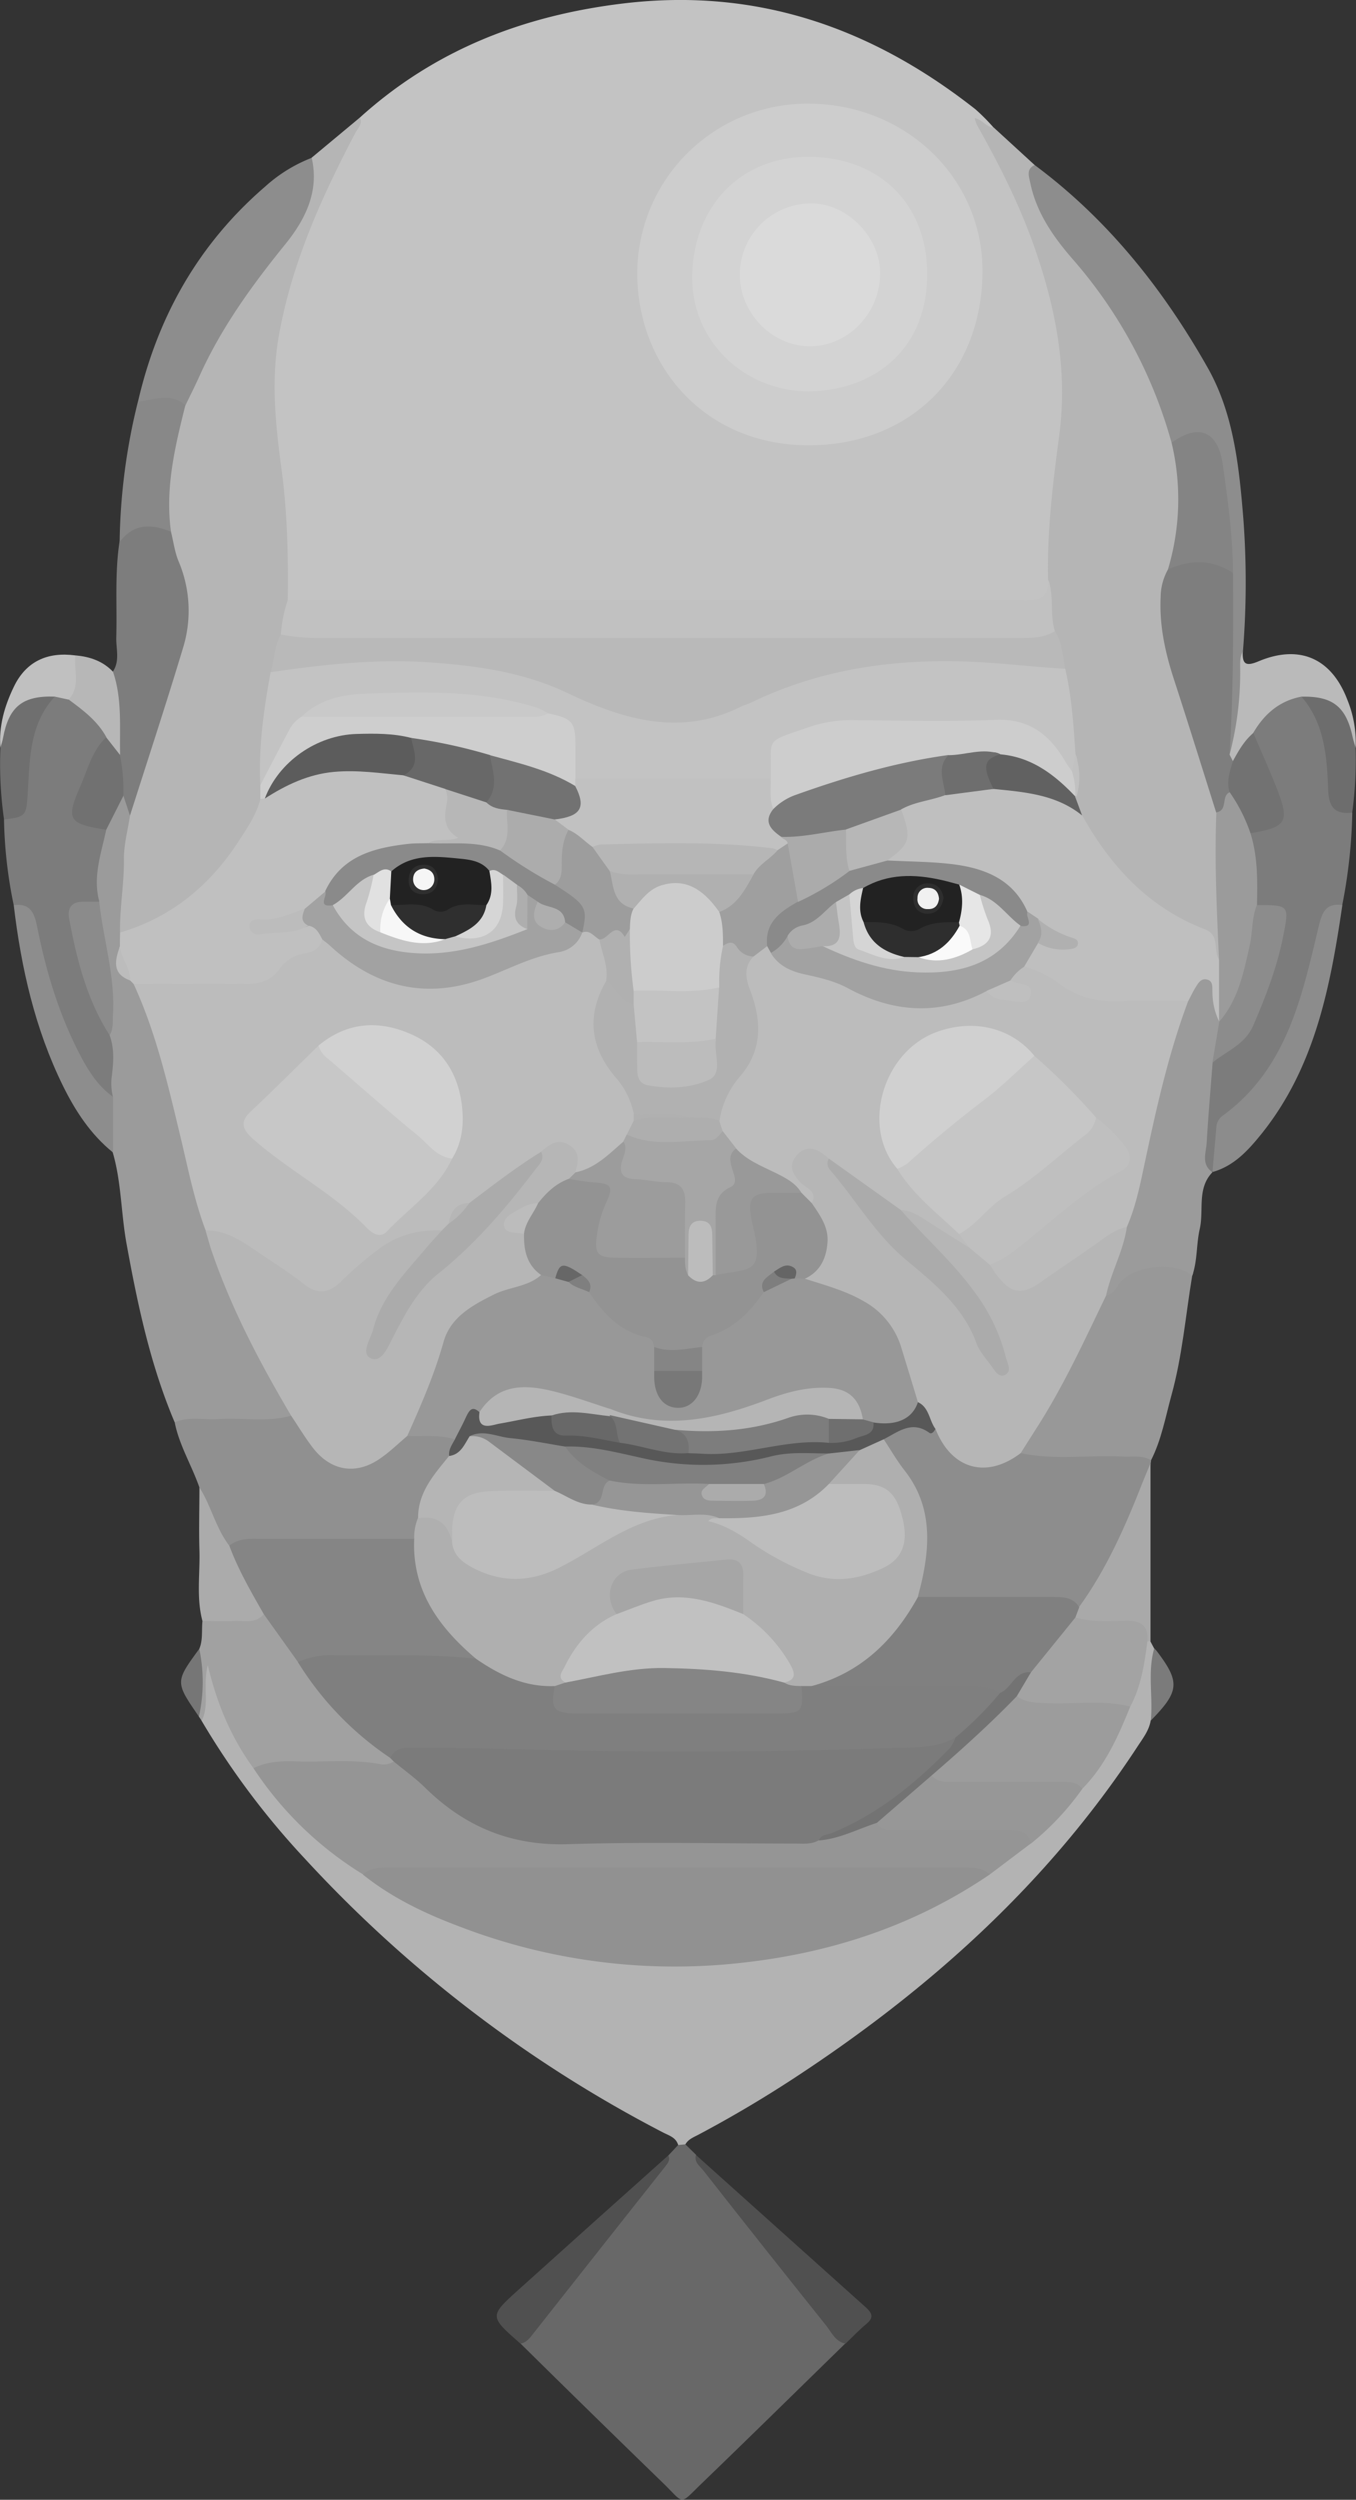 <svg id="Layer_1" data-name="Layer 1" xmlns="http://www.w3.org/2000/svg" viewBox="0 0 395.92 729.85"><rect x="0" y="0" width="395.92" height="729.85" fill="#333333" stroke="none"/><defs><style>.cls-1{fill:#c3c3c3;}.cls-2{fill:#b3b3b3;}.cls-3{fill:#b5b5b5;}.cls-4{fill:#686868;}.cls-5{fill:#9b9b9b;}.cls-6{fill:#8d8d8d;}.cls-7{fill:#909090;}.cls-8{fill:#7c7c7c;}.cls-9{fill:#989898;}.cls-10{fill:#a1a1a1;}.cls-11{fill:#7d7d7d;}.cls-12{fill:#8c8c8c;}.cls-13{fill:#888;}.cls-14{fill:#505050;}.cls-15{fill:#a9a9a9;}.cls-16{fill:#bababa;}.cls-17{fill:#ababab;}.cls-18{fill:#6f6f6f;}.cls-19{fill:#6d6d6d;}.cls-20{fill:#b7b7b7;}.cls-21{fill:silver;}.cls-22{fill:#7b7b7b;}.cls-23{fill:#767676;}.cls-24{fill:#cdcdcd;}.cls-25{fill:#c1c1c1;}.cls-26{fill:#919191;}.cls-27{fill:#959595;}.cls-28{fill:#9c9c9c;}.cls-29{fill:#a3a3a3;}.cls-30{fill:#979797;}.cls-31{fill:#bfbfbf;}.cls-32{fill:#b9b9b9;}.cls-33{fill:#7e7e7e;}.cls-34{fill:#848484;}.cls-35{fill:#616161;}.cls-36{fill:#cecece;}.cls-37{fill:#bcbcbc;}.cls-38{fill:#b6b6b6;}.cls-39{fill:#8b8b8b;}.cls-40{fill:#717171;}.cls-41{fill:#afafaf;}.cls-42{fill:gray;}.cls-43{fill:#585858;}.cls-44{fill:#858585;}.cls-45{fill:#727272;}.cls-46{fill:#7f7f7f;}.cls-47{fill:#d3d3d3;}.cls-48{fill:#737373;}.cls-49{fill:#c9c9c9;}.cls-50{fill:#a2a2a2;}.cls-51{fill:#8a8a8a;}.cls-52{fill:#6e6e6e;}.cls-53{fill:#b0b0b0;}.cls-54{fill:#5c5c5c;}.cls-55{fill:#c7c7c7;}.cls-56{fill:#b1b1b1;}.cls-57{fill:#d1d1d1;}.cls-58{fill:#a6a6a6;}.cls-59{fill:#9d9d9d;}.cls-60{fill:#aeaeae;}.cls-61{fill:#939393;}.cls-62{fill:#bdbdbd;}.cls-63{fill:#969696;}.cls-64{fill:#787878;}.cls-65{fill:#676767;}.cls-66{fill:#656565;}.cls-67{fill:#c6c6c6;}.cls-68{fill:#d0d0d0;}.cls-69{fill:#999;}.cls-70{fill:#9f9f9f;}.cls-71{fill:#dadada;}.cls-72{fill:#acacac;}.cls-73{fill:#c4c4c4;}.cls-74{fill:#222;}.cls-75{fill:#e6e6e6;}.cls-76{fill:#d5d5d5;}.cls-77{fill:#c5c5c5;}.cls-78{fill:#d6d6d6;}.cls-79{fill:#e1e1e1;}.cls-80{fill:#ccc;}.cls-81{fill:#2e2e2e;}.cls-82{fill:#fafafa;}.cls-83{fill:#2f2f2f;}.cls-84{fill:#f7f7f7;}.cls-85{fill:#f1f1f1;}.cls-86{fill:#f6f6f6;}</style></defs><title>08</title><path class="cls-1" d="M284.06,51.06c21.91-19.82,47.86-29.83,77-33.33,39-4.67,72.57,7.16,102.76,30.93A59.43,59.43,0,0,1,469.12,54c-.8,2.58.86,4.5,1.92,6.49,9.61,18,17,36.88,19.76,57.25,1.5,11,.53,21.86-.72,32.8-1.41,12.36-3.48,24.71-2.07,37.25-1,4-3.81,6-7.8,6.53a45.33,45.33,0,0,1-5.49.18q-101.23,0-202.47,0c-3,0-6,.32-8.87-.93a4.22,4.22,0,0,1-2.62-4.41c.61-19.53-3.67-38.74-4.06-58.16a102.63,102.63,0,0,1,10.67-47.19c2.6-5.35,4.45-11,6.74-16.5C276.58,61.31,280.33,56.21,284.06,51.06Z" transform="translate(-178.99 -16.73)"/><path class="cls-2" d="M377,643c-.65-2.24-2.74-2.78-4.46-3.68A378.94,378.94,0,0,1,268,559.4a230,230,0,0,1-30.15-40.27,99.92,99.92,0,0,1-.36-12.47c.05-1.75-.6-4.19,1.67-4.73,2.67-.64,3.25,2,3.71,3.8,2.32,9.16,6.84,17.32,11.29,25.52a123.16,123.16,0,0,0,29.42,29.2c1.08.75,2.35,1.24,3.13,2.39,22.56,14.59,47.39,22.23,74,24.79,28.1,2.7,55.05-1.64,81.11-12.14,8.5-3.43,16.29-8.23,24.16-12.85a117.36,117.36,0,0,1,12.66-9.3c5.55-4.74,9.9-10.65,15.2-15.64,5.35-7.47,9.35-15.7,13.61-23.8,1.1-4.34,2.37-8.63,3.28-13,.4-1.9.76-4,2.68-5.13a1.44,1.44,0,0,1,1.49.23l1.06,2c1.75,7.13,2.31,14.21-1,21.1-.49,2.9-2.27,5.15-3.81,7.51-26.19,40-60.9,71.11-100.61,97.07q-13.39,8.75-27.51,16.25c-1.46.78-3.07,1.35-3.95,2.92A1.4,1.4,0,0,1,377,643Z" transform="translate(-178.99 -16.73)"/><path class="cls-3" d="M485,186c-.32-14.19,1.41-28.24,3.27-42.24,2.47-18.68-.92-36.45-6.94-53.95C476.92,77,470.9,65,464.22,53.21a11.1,11.1,0,0,1-.63-2c2.35.5,3.4,2.71,5.53,2.74l12,11c1.55,11,7.68,19.56,14.53,27.75,12.3,14.7,21.83,30.89,26.51,49.64.37,1.5,1.38,2.64,1.71,4.11a76.81,76.81,0,0,1-1.32,36.83c-3.36,7.92-2.31,15.94-.29,23.9,2.86,11.25,7.18,22.05,10.5,33.17,1.42,4.77,2,9.7,3.5,14.44.56,8.63,0,17.26.31,25.88.19,5.11,1.78,10.2.14,15.32-2.13,2.69-3.79,1.59-4.7-.9a9.52,9.52,0,0,0-5.06-5.81c-14.34-6.69-24.86-17.42-32.77-30.92-.5-.86-1.15-1.63-1.68-2.48-1.09-2-.39-4.22-1.11-6.24.28-4.26,1.2-8.54-.27-12.77-1.63-8-1.82-16.1-3.23-24.08-.87-4-1.58-8-2.79-11.9-1.38-3.08-1.85-6.11-.16-9.29A6.23,6.23,0,0,0,485,186Z" transform="translate(-178.99 -16.73)"/><path class="cls-3" d="M284.06,51.06c.9,1.91-.62,3.13-1.35,4.53-9.84,18.75-18.48,37.87-22.27,59-2.37,13.23-1,26.16.75,39.15,1.71,12.73,2,25.48,1.82,38.28,2.51,3.45.41,6.78-.27,10.15-.11,4.11-2.4,7.77-2.43,11.91-1.26,10.49-3.67,20.83-3.77,31.46,0,1.39.06,2.77.15,4.15,0,7.22-4.72,12.31-8.44,17.65-7.1,10.19-16.74,17.47-28.17,22.4-2.81,1.21-5.37,1.84-7.67-.84-1.4-8.14.46-16.21.54-24.32a57.06,57.06,0,0,1,1.17-9.9c4-4.67,3.6-10.83,5.45-16.23,3.62-10.55,7-21.19,10.15-31.91a37.55,37.55,0,0,0-.94-25,26.46,26.46,0,0,1-2.14-9.71c-1.93-12.55.45-24.6,4.21-36.49,2.37-4.73,4-9.77,6.4-14.52a140.69,140.69,0,0,1,20.05-30.24A44.49,44.49,0,0,0,268,69.48c.45-2.26.72-4.62,1.94-6.67Z" transform="translate(-178.99 -16.73)"/><path class="cls-4" d="M377,643l2.1-.19,3.07,3c3.42,5.57,8.66,9.54,12.81,14.47,10,11.93,19.56,24.26,29.15,36.55a7.22,7.22,0,0,1,1.72,4.07c-13.94,13.6-27.82,27.26-41.83,40.77-6.86,6.61-5,6.28-11.32.14Q351.78,721.51,331,701c1.45-5.93,6.12-9.76,9.58-14.3,10.27-13.48,20.63-26.9,32.63-38.94a3.5,3.5,0,0,0,.93-1.72Z" transform="translate(-178.99 -16.73)"/><path class="cls-5" d="M216.94,254.87c-.63,4.26-1.82,8.52-1.77,12.77.08,7.17-1.26,14.23-1.13,21.37.89.95,2,1.77,2,3.23a4.63,4.63,0,0,1-.21,2.9c-2.32,3.55-.8,5.39,2.66,6.5a3.57,3.57,0,0,1,1.22,2c8.69,15.16,11.21,32.27,15.37,48.84q2.86,11.38,6,22.67c4.9,15.8,12.08,30.58,20,45,1,1.89,2.15,3.75,3.24,5.62s1.62,4-.33,5.91c-.35.36-.67.87-1.15.92-11,1.09-22,2.08-32.87-.65-7.1-16.77-10.83-34.44-14.06-52.26-1.59-8.8-1.48-17.85-4-26.49-3.08-4.67-2-10.16-3-15.24.14-6.38,1-12.75.17-19.15,2.1-5.73.58-11.55-.24-17.13-1-7-2.21-14.08-3.06-21.16-2.22-7.5-.4-14.64,2-21.71,1.4-4.19,2-8.95,7.22-10.47C218.59,249.68,216.36,252.68,216.94,254.87Z" transform="translate(-178.99 -16.73)"/><path class="cls-6" d="M515.07,443.07a3.74,3.74,0,0,1-.12.94c-1.37,14.46-8.62,26.58-15.59,38.78-1.31,2.3-2.73,5.28-6.49,3.9-3.19-1.16-6.53-1.18-9.85-1.2-10,0-20,.06-29.94-.07-2,0-4,.08-5.83-1-2.71-1.64-2.3-4-1.7-6.59a48.14,48.14,0,0,0,1.29-14.82,30.33,30.33,0,0,0-5.58-15.23c-2.24-3.25-5-6.28-5.57-10.47,1.7-3.36,9.19-6.64,13.32-5.69a29.86,29.86,0,0,0,3.37.79c3.46,1.34,4.09,5.32,7.06,7.37,4.61,3.18,8.95,4.16,13.73.95,1.77-1.19,3.46-1.92,5.53-.9,10.11-.57,20.23-.41,30.33-.2C511.46,439.71,514.67,439.1,515.07,443.07Z" transform="translate(-178.99 -16.73)"/><path class="cls-7" d="M230,432c4.14-1.8,8.5-.65,12.75-.94,7.06-.49,14.22,1,21.21-1a3.54,3.54,0,0,1,4.13,2,43.25,43.25,0,0,0,3.11,4.47c6.09,7.77,12.18,8.46,19.95,2.28,2.38-1.89,4.16-4.92,7.91-4.38,4.44-.49,9-2.21,13,1.47,2,2.21-.78,4.13-.39,6.24,0,2.37-1.82,3.81-3,5.55-2.84,4.12-5.3,8.38-5.85,13.5-.57,2.18-.15,4.79-2.68,6.11-3,1.3-6.13,1.24-9.27,1.26-12.57.07-25.15-.1-37.72.1a39.76,39.76,0,0,0-5.91.66c-2.8.61-4.1-1.11-5.43-3.19-2.93-4.6-3.18-10-4.56-15C235,444.61,231.32,438.73,230,432Z" transform="translate(-178.99 -16.73)"/><path class="cls-8" d="M573.83,254a154.12,154.12,0,0,1-2.94,27A16.74,16.74,0,0,0,566,290a182.15,182.15,0,0,1-8.36,27.61,59.19,59.19,0,0,1-17.34,24.49,10.17,10.17,0,0,0-3.91,7.71c-.17,3.38-1,6.56-3.47,9.08l0,0c-3.87,1.07-4.09-1.79-4.19-4.21-.25-6.13.83-12.2,1.13-18.32.14-2.79.57-5.6.85-8.38.06-2.31,1.66-3.34,3.41-4.47a23.91,23.91,0,0,0,9.55-11.06,122.11,122.11,0,0,0,6.93-20.74c1.34-6,1.25-6.23-4.28-9.22a4.59,4.59,0,0,1-1.85-1.62c-1.57-6.71-1.07-13.63-2.24-20.36.8-2.1,2.85-2.76,4.59-3.49,3.78-1.58,4.31-4.16,3.08-7.63-2.25-6.38-5.72-12.3-7.07-19,2.5-7.12,10.47-12.71,16.52-11.6,8.71,6.39,8.92,16.14,9.83,25.51A14.23,14.23,0,0,0,573.83,254Z" transform="translate(-178.99 -16.73)"/><path class="cls-8" d="M211,319c1.47,4,1.12,8.08.61,12.13a16.22,16.22,0,0,0,.35,5.82c-3.38,1.76-4.9-1-6.5-2.92-4.53-5.4-7.38-11.78-10-18.25a158.69,158.69,0,0,1-7.83-26.19A15.25,15.25,0,0,0,183,281a133.13,133.13,0,0,1-2.84-25c5.83-4.77,4.53-11.78,5.17-17.94.81-7.73,2.88-14.47,9.13-19.47,1.74-.91,3.29-.27,4.81.59,5.33,3,11,5.66,12.18,12.6-2.34,5.13-4.49,10.36-6.73,15.54s-1.94,5.77,3.05,9A7.57,7.57,0,0,1,210,259c-1.45,6.92-4,13.75-2,21-.84.79-1.49,1.8-2.61,2.23-3.18,1.21-3.39,3.7-2.87,6.52A104,104,0,0,0,206.74,304C208.45,308.9,210.66,313.69,211,319Z" transform="translate(-178.99 -16.73)"/><path class="cls-9" d="M515.07,443.07c-2.61-1.57-5.5-.92-8.29-1.07-9.93-.52-19.92,1.12-29.8-1-1.57-2.29-.08-4.11,1-5.9,7.52-12.45,14.59-25.14,20.18-38.61.69-1.67,1.57-3.32,3.5-4,.71-.43,1.65-.79,1.92-1.51,1.19-3.13,3-5.5,6.54-6,5.08-.68,10.21-1,15.22.25,1.72.43,2.6,2,1.75,3.92-1.94,11.69-2.9,23.56-6.08,35C519.26,430.56,518.1,437.12,515.07,443.07Z" transform="translate(-178.99 -16.73)"/><path class="cls-6" d="M521.06,146A136.74,136.74,0,0,0,492.28,92.5C486.61,86,481.6,78.88,479.8,70.1c-.4-1.94-1.23-4,1.29-5.18,21.39,15.87,37.61,36.34,50.55,59.23,7.53,13.33,9.14,28.74,10.37,43.93a249.43,249.43,0,0,1-.12,38.9c-.5,2.11-.89,4.11.9,6,1.24,1.3.65,3.19.63,4.82a52.75,52.75,0,0,1-3.08,17.15c-.56,1.57-1,2.89-3.07,1.94-2.64-3.36-1.88-7.33-1.51-11,1.37-13.57.64-27.14.56-40.7,1.69-6.15-.88-12.08-1.09-18.16a76.61,76.61,0,0,0-1.74-14.29c-1.28-5.64-3.25-7.08-9.11-6.29A4.38,4.38,0,0,1,521.06,146Z" transform="translate(-178.99 -16.73)"/><path class="cls-5" d="M527.1,389.19c-5.44-4.6-18.51-2.78-21.83,3.07A5.13,5.13,0,0,1,502,395c-2.43-1.54-1.51-3.56-.95-5.67,1.35-5,4-9.59,4.89-14.74,5.36-16.61,7.45-34,12.45-50.74,1.62-5.43,3.72-10.68,5.41-16.08a26.77,26.77,0,0,1,3.42-5.45c1.32-1.42,2.85-2.28,4.86-1.61s2.35,2.15,2.44,3.91a30.11,30.11,0,0,0,2,9.18,10.51,10.51,0,0,1,.63,1.61c.41,4.5-1.85,8.05-4.11,11.61-.59,7.76-1.27,15.52-1.72,23.29-.17,3-1.7,6.34,1.67,8.68-4.58,4.75-2.44,11-3.7,16.55C528.26,380,528.65,384.76,527.1,389.19Z" transform="translate(-178.99 -16.73)"/><path class="cls-10" d="M253,533c-6.37-8.74-10.59-18.49-13.34-30.11-1.56,6.17.61,11.45-1.78,16.25l-.81-1.2a35.27,35.27,0,0,1,.1-19.78c1.12-2.62.64-5.42.94-8.13,1.5-2.2,3.82-2.29,6.15-2.45,3.6-.24,7.24.41,10.81-.44,2.6-1,4,.73,5.23,2.49,2.51,3.61,5.2,7.12,7.13,11.11,6.41,8,12.29,16.43,20.73,22.52a25.9,25.9,0,0,1,6.51,6.72,3,3,0,0,1-.27,2.47c-1.55,2.05-3.78,1.83-5.9,1.62a201.73,201.73,0,0,0-30.19-.21A15.05,15.05,0,0,1,253,533Z" transform="translate(-178.99 -16.73)"/><path class="cls-6" d="M270,62.81c2.27,9.86-1.93,18.08-7.68,25.19-9.73,12-18.75,24.43-25.12,38.61-1.29,2.86-2.71,5.66-4.07,8.49-3.35.68-6.77.13-10.13.63a3.66,3.66,0,0,1-3.72-1.71C225,109.13,237,87.92,256.45,71.17A43.78,43.78,0,0,1,270,62.81Z" transform="translate(-178.99 -16.73)"/><path class="cls-11" d="M216.94,254.87,215,249c-2.83-1.28-2.18-4.06-2.66-6.32-.4-1.9-.86-3.78-1.21-5.69,1.91-5.59.06-11.13-.19-16.7-.11-2.54-1.15-5.21,1-7.46,2.13-3.18.89-6.72,1-10.09.26-9.27-.47-18.57.94-27.79,3.24-7,5.46-8.24,11.18-6.45a5.9,5.9,0,0,1,3.85,3.45c.72,2.9,1.09,5.93,2.22,8.66A36.87,36.87,0,0,1,232.4,206C227.47,222.37,222.12,238.59,216.94,254.87Z" transform="translate(-178.99 -16.73)"/><path class="cls-12" d="M533,358.93q.56-6.43,1.12-12.86a4.52,4.52,0,0,1,1.7-3.47C554.62,329,559.07,308,564,287.3c.95-4,2-7,6.93-6.32-3.48,23.65-7.91,47-23.31,66.42C543.64,352.36,539.45,357.13,533,358.93Z" transform="translate(-178.99 -16.73)"/><path class="cls-6" d="M183,281c5-.67,6.09,2.54,6.87,6.47,2.63,13.21,6.5,26,12.88,38,2.35,4.4,5.08,8.54,9.24,11.5q0,8.12,0,16.25c-6.51-5.24-11-12.13-14.6-19.43C189.2,317.15,185.17,299.3,183,281Z" transform="translate(-178.99 -16.73)"/><path class="cls-13" d="M228.92,172c-5.68-2.37-10.92-2.5-15,3a179,179,0,0,1,5.34-41c4.68-.47,9.51-2.83,13.85,1.08C230.06,147.21,227.16,159.34,228.92,172Z" transform="translate(-178.99 -16.73)"/><path class="cls-14" d="M374.1,646.05c.64,1.28-.05,2.18-.8,3.13Q354,673.57,334.74,698c-1,1.32-2,2.66-3.79,3-9.11-8-9.15-8-.51-15.79Q352.23,665.59,374.1,646.05Z" transform="translate(-178.99 -16.73)"/><path class="cls-14" d="M425.88,701c-3-.57-4.06-3.27-5.67-5.28q-18-22.49-35.75-45.13c-1-1.32-2.88-2.47-2.27-4.68q24.82,22.29,49.66,44.55c1.9,1.7,2.23,3,.16,4.73S427.91,699,425.88,701Z" transform="translate(-178.99 -16.73)"/><path class="cls-15" d="M494,486c8.13-11.2,13.62-23.76,18.64-36.55.72-1.84,1.51-3.65,2.27-5.48q0,26,0,52l-.94,0c-4.3-3.22-9.2-3.85-14.41-3.63-2.75.11-5.73.17-7.34-2.9C491.87,487.82,492.35,486.61,494,486Z" transform="translate(-178.99 -16.73)"/><path class="cls-16" d="M538,237.06a94.31,94.31,0,0,0,3.1-24.8c0-1.82-.16-3.61.75-5.28-.18,3.77,1,4.35,4.61,2.83,11.93-5,21.28-.92,25.9,11.17a33.23,33.23,0,0,1,2.45,14.09,2,2,0,0,1-2.69-1.47c-1.31-7.53-7.1-10.59-13.12-13.48-6.46,1.22-10.91,5.11-14.12,10.64-1.59,3.23-.68,8.22-6.12,8.76C537.64,239,537.23,238.22,538,237.06Z" transform="translate(-178.99 -16.73)"/><path class="cls-17" d="M256,488c-2.37,2.87-5.66,1.85-8.65,2s-6.17,0-9.25,0c-1.83-6.83-.67-13.79-.88-20.68-.18-6.1,0-12.2,0-18.31,3.43,5.4,4.77,11.87,8.71,17a7.66,7.66,0,0,1,4.28,3.9c2,3.84,3.74,7.78,6,11.48A3.6,3.6,0,0,1,256,488Z" transform="translate(-178.99 -16.73)"/><path class="cls-18" d="M195,220.13c-7.44,8-7.29,18.22-7.91,28.11-.42,6.63-.46,7-6.92,7.75a114.63,114.63,0,0,1-1.06-20.93c.49-4.27.92-8.55,3.22-12.34C185.46,217.47,190.94,216.35,195,220.13Z" transform="translate(-178.99 -16.73)"/><path class="cls-19" d="M559,220.14c9-.23,13,2.87,14.89,11.63.24,1.12.6,2.2.91,3.31a115.05,115.05,0,0,1-1,18.9c-4.74.54-6.74-1.21-7-6.33C566.43,238,565.86,228.1,559,220.14Z" transform="translate(-178.99 -16.73)"/><path class="cls-20" d="M212,212.88c2.68,7.9,1.9,16.09,2.05,24.21-4.13.48-4.41-2-4-5.11-2.58-4.76-6.79-7.89-11-11-.12-4.43-1.87-9.11,2-12.9C205.22,208.47,209,209.71,212,212.88Z" transform="translate(-178.99 -16.73)"/><path class="cls-21" d="M201,208.09c-.52,4.33,1.62,9.07-2,12.9l-4-.87c-9.38-.34-13.43,2.9-15.12,12.06-.18,1-.51,1.91-.77,2.87-.52-6.32,1.23-12.21,3.9-17.76C186.59,209.79,192.88,207,201,208.09Z" transform="translate(-178.99 -16.73)"/><path class="cls-22" d="M515,519.08c.68-7-1-14.15,1-21.1a9.27,9.27,0,0,1,.67.72C523.62,507.84,523.4,510.51,515,519.08Z" transform="translate(-178.99 -16.73)"/><path class="cls-23" d="M237.17,498.14a46.66,46.66,0,0,1-.1,19.78C230.11,507.81,230.11,507.81,237.17,498.14Z" transform="translate(-178.99 -16.73)"/><path class="cls-24" d="M414.94,47c28.55,0,51.48,21.93,50.91,49.92-.6,29.45-21.35,49.67-50.42,49.82-30.49.16-50.17-22.93-50.37-49.83A49.63,49.63,0,0,1,414.94,47Z" transform="translate(-178.99 -16.73)"/><path class="cls-25" d="M261,202a38.56,38.56,0,0,1,2-10H476.55c4.21,0,8.85.53,8.45-6,1.89,4.84.41,10.13,2,15-.39,2.79-2.23,3.89-4.8,4.2a55.07,55.07,0,0,1-6.48.27q-101.79,0-203.58,0a47.15,47.15,0,0,1-6.48-.28C263.58,204.89,261.79,204.18,261,202Z" transform="translate(-178.99 -16.73)"/><path class="cls-26" d="M468,564c-23.14,15.74-48.83,23.74-76.61,26.22a174.88,174.88,0,0,1-77.93-10.89c-10.15-3.8-19.92-8.41-28.47-15.25-.36-2.89,1.46-3.79,3.82-4.17a40.62,40.62,0,0,1,6.48-.33q81.17,0,162.33,0a44.3,44.3,0,0,1,6.48.31C466.44,560.2,468.25,561.09,468,564Z" transform="translate(-178.99 -16.73)"/><path class="cls-27" d="M468,564c-2-1.88-4.5-2-7-2H292c-2.54,0-5,.15-7,2A102.22,102.22,0,0,1,253,533c4-2,8.24-2.15,12.54-2,8.21.29,16.47-.74,24.64.84A5.37,5.37,0,0,0,294,531c2-1.37,3.44-.06,4.94,1a117.56,117.56,0,0,1,11.14,9.21,44.47,44.47,0,0,0,30.12,11.32c22.62,0,45.25,0,67.87,0a25.43,25.43,0,0,0,9.28-1.52c5.5-.08,10.9-.65,15.91-3.22a3,3,0,0,1,2.85.36c4.89,1,9.83.17,14.74.31,7.92.23,15.86-.27,23.78.26,5.14.35,6.34,2,5.38,6.21Z" transform="translate(-178.99 -16.73)"/><path class="cls-28" d="M509,515c-3.51,8.68-7.28,17.2-14,24-12.53.86-25.08.38-37.62.35-2.56,0-5.43.31-7-2.59-.91-2.18.61-3.43,1.92-4.64q10.38-9.61,20.33-19.66c1.39-1.4,2.68-2.08,4.55-1.72,8.44,1.43,17,.4,25.44.87C505.2,511.77,508.22,511.35,509,515Z" transform="translate(-178.99 -16.73)"/><path class="cls-29" d="M509,515c-8.15-2.1-16.44-.58-24.66-1-3-.14-6-.17-8.49-2.07-2-3.57,2.57-5,2.62-7.84,2.67-5.36,6.88-9.59,10.54-14.22,1-1.31,2.31-1.82,3.89-.93,4.87,1.5,9.9,1.07,14.86,1,4.39-.1,6.67,1.45,6.24,6.06C513.14,502.55,512.18,509.07,509,515Z" transform="translate(-178.99 -16.73)"/><path class="cls-30" d="M451,535.08c1.69,2.11,4.08,1.91,6.39,1.92h31.28c2.32,0,4.7-.15,6.34,2A79.5,79.5,0,0,1,480,555c-1-4.29-4.52-3.86-7.55-3.9-10.59-.13-21.19,0-31.78-.08-2.12,0-4.41.34-5.69-2.06a1.9,1.9,0,0,1,.54-2.66,78.14,78.14,0,0,0,12.4-10.74C448.75,534.65,449.83,534.13,451,535.08Z" transform="translate(-178.99 -16.73)"/><path class="cls-1" d="M255,246c-.56-11.14,1-22.09,3-33,3.19-4.12,8-3.6,12.34-4.09,19.77-2.22,39.49-2.24,59.06,2a57,57,0,0,1,12.26,4.13,160.19,160.19,0,0,0,26.3,9.38,25.46,25.46,0,0,0,12.34.29,131.11,131.11,0,0,0,26.43-9c12.53-5.69,25.76-7.8,39.29-8.15,11.46-.3,23-.58,34.39.93,3.47.46,7,.62,9.59,3.46,1.91,8.22,2.46,16.61,3,25,1,2.06.36,3.79-1.09,5.36-2.57.53-3.49-1.44-4.56-3.09-4.42-6.84-10.39-10.16-18.82-9.9-13.31.41-26.64.19-40,.07a46.19,46.19,0,0,0-15.13,2.81c-4.17,1.39-6.87,3.9-7.12,8.57-.1,1.83-.41,3.7-2.5,4.52a18,18,0,0,1-6.85,1.11q-21.44.1-42.88,0a17.73,17.73,0,0,1-6.36-1c-3.92-1.8-3.15-5.47-3.14-8.6,0-4.88-1.55-8.37-6.62-9.6-4.17-4.5-10-3.64-15.17-4.29-14.15-1.79-28.4-2.51-42.61-.34-4,.61-8.41.56-10.62,5-5.46,3.54-7.14,9.89-10.9,14.7C257.63,243.67,257.86,246.41,255,246Z" transform="translate(-178.99 -16.73)"/><path class="cls-31" d="M534.93,314.94a19.88,19.88,0,0,1-1.94-8.55c-.07-1.41.27-3.25-1.62-3.68-1.74-.4-2.58,1.13-3.35,2.38s-1.39,2.6-2.08,3.9a11.66,11.66,0,0,1-7.88,2.46,49.09,49.09,0,0,0-8,.07c-13,1.89-23-4.53-32.78-11.54-2.33-4.26,1.29-6.29,3.32-8.92,2.11-1,4.14.49,6.09.14-1.71-1.74-4.33-2.58-6-4.61-1-1.14-2.68-1.36-3.65-2.56-5.57-10.21-15.27-12.14-25.63-13.13-4.52-.43-9.23.07-13.54-2-.67-.85-1-2.13-.33-2.73,4.56-4,3.24-9.27,3.45-14.24,3.76-4.07,9-3.95,13.85-4.86,4.47-2.07,9.33-1.25,14-1.91a44.72,44.72,0,0,1,16.55,1.93,16.77,16.77,0,0,1,9.57,7.71c8.37,15,19.53,27,35.86,33.27,4.53,1.75,2.25,6.21,4.17,8.93,2.47,1.36,2.42,3.83,2.32,6.05C537.1,307.12,537.61,311.36,534.93,314.94Z" transform="translate(-178.99 -16.73)"/><path class="cls-32" d="M490,212c-10-.58-19.84-1.86-29.85-2.15-21.51-.62-42.13,2.51-61.63,11.91-1,.51-2.2.79-3.24,1.31-17.75,8.89-34.61,3.61-50.81-4.09-12.71-6-26.13-7.87-39.7-8.83-15.64-1.12-31.25.56-46.76,2.85,1.11-3.64,1.05-7.59,3-11a61.61,61.61,0,0,0,12.92,1q101.23,0,202.45,0c3.69,0,7.35.05,10.63-2C489.19,204.35,489.23,208.27,490,212Z" transform="translate(-178.99 -16.73)"/><path class="cls-33" d="M538,237.06l.95,1.87c2.81,3,.78,6.43.72,9.68-1.23,1.33-1.36,3.1-2,4.68-.7,1.82-1.94,3.14-3.6.61-4.1-13-8.14-26-12.34-38.89-2.53-7.79-4.26-15.66-3.86-23.93A16.91,16.91,0,0,1,520,183c6.16-6.71,14.12-6.29,19,1C539.11,201.7,539.08,219.39,538,237.06Z" transform="translate(-178.99 -16.73)"/><path class="cls-34" d="M539,184c-6.14-4-12.49-3.92-19-1a71.26,71.26,0,0,0,1.07-37c7.91-5.73,13.53-3.45,14.93,6.3C537.51,162.8,538.93,173.34,539,184Z" transform="translate(-178.99 -16.73)"/><path class="cls-5" d="M534.14,253.91c3.43-.54,1.34-4.71,3.85-5.86A8.93,8.93,0,0,1,544.09,260c2.17,6.87,2.06,14,1.91,21a10.22,10.22,0,0,1,1.28,5.72c-1,8.93-2.9,17.61-7.26,25.58-1.05,1.93-2.21,3.85-5,2.73l-.1-.08q0-9,0-17.93C534.26,282.65,533.57,268.29,534.14,253.91Z" transform="translate(-178.99 -16.73)"/><path class="cls-35" d="M494.94,254.82c-7.56-6.14-16.76-6.83-25.89-7.75-3-.08-3.84-2.21-4.15-4.64-.47-3.66.73-6.52,4.28-8.09,10.26.7,18.76,4.44,23.86,14a1.82,1.82,0,0,1,.08,1.58Z" transform="translate(-178.99 -16.73)"/><path class="cls-25" d="M493.13,249.9a1.73,1.73,0,0,1-.2-.66c-.51-2.39-3.4-4.47-.93-7.25l1-5A20,20,0,0,1,493.13,249.9Z" transform="translate(-178.99 -16.73)"/><path class="cls-21" d="M218,304l-1-1c-2.15-3-4.15-6.06-3-10q0-2,.05-4c15-4.42,26.25-13.75,34.64-26.69,2.51-3.87,5.18-7.74,6.34-12.35q.61-.6,1.25-1.18c9.63-10.08,21.93-9.87,34.4-8.89,2.13.17,4.26.59,6.39.88,4.32,2,9.56,1.46,13.36,4.86,2.54,4.66.75,10.36,3.87,15.08,1.19,1.81-1.68,3.19-3.49,3.92s-4,.13-6,.35a50.1,50.1,0,0,0-17.63,3.22,21.61,21.61,0,0,0-11.35,9.87c-2.64,1.48-4.63,3.7-6.68,5.85-3.43.14-5.74,3.75-8.59,3.11,2.85,0,6.22-1.9,9.93-1.93a5.76,5.76,0,0,1,4.22,6.21,6.68,6.68,0,0,1-5.54,6.22c-3.17.79-5.65,2.79-7.87,5.08a12.54,12.54,0,0,1-9.43,3.81q-13.23.06-26.46,0C222.62,306.41,220,306,218,304Z" transform="translate(-178.99 -16.73)"/><path class="cls-36" d="M256.31,249.88,255,250q0-2,0-4c2.79-5.36,5.56-10.73,8.39-16.06A9.83,9.83,0,0,1,267,226a24.6,24.6,0,0,1,9.36-2.25c18.44-.11,36.88-.93,55.31.46,2.46.19,4.85,1,7.34.79,7.14,1.52,8,2.49,8,9.54,0,3.16,0,6.31,0,9.47a1.9,1.9,0,0,1,.24,2.22c-2.07,1.87-4,.47-5.92-.31a158.47,158.47,0,0,0-20.09-6.37,194.2,194.2,0,0,0-22.25-5,77.77,77.77,0,0,0-13.29-1.17,29,29,0,0,0-20.36,7.64C262.22,243.87,258.94,246.54,256.31,249.88Z" transform="translate(-178.99 -16.73)"/><path class="cls-37" d="M218,304c11.08,0,22.15-.07,33.23,0,3.93,0,7.14-1.16,9.41-4.44a10.92,10.92,0,0,1,7.45-4.47c2.5-.45,4.35-1.5,5-4.13,2.29-1.55,3.69.19,5.21,1.41C291.53,303.13,306.1,305.92,322,299c5.8-2.52,11.44-5.24,17.78-6.29a14.77,14.77,0,0,0,7.84-4.16,6.24,6.24,0,0,1,1.26-1c3.59-1.72,5.2.65,6.7,3.23,2.16,3.7,3.5,7.58,2.44,11.94-4.39,9.48-4.41,18.49,2.5,27,2.81,3.46,5.56,7.13,5.34,12,0,.77,0,1.53.11,2.3.19,2.06-1.56,3.15-2.36,4.72a7.23,7.23,0,0,1-1.85,2.43c-2.14,1.28-2.82,3.84-4.65,5.36-3,2.46-6.2,4.26-10.28,3.55a3.37,3.37,0,0,1-1.54-1.78c-2-5.42-2-5.42-7.26-3.41-5.46,2.29-9.26,6.9-14,10.18-2.3,1.59-4.42,3.5-6.79,5-3.49,0-5,2.24-5.7,5.3-.93.88-1.76,1.9-3.1,2.19-9.55.09-17.13,4.76-23.86,10.86-10.93,9.91-10.82,10-22.93,1.67-7.33-5.07-15.09-9.43-22.63-14.15-3.17-8.41-4.95-17.19-7-25.9C228.26,334.45,224.78,318.72,218,304Z" transform="translate(-178.99 -16.73)"/><path class="cls-38" d="M239,376c6.06-.17,10.69,3.18,15.37,6.34s9.2,6,13.49,9.39c4,3.13,7.29,2.44,10.6-.74a104.61,104.61,0,0,1,11.7-10c5.52-3.93,11.33-5.23,17.8-5,2,2.83-.57,4.22-2,5.84-4.81,5.51-9.6,11-13.22,17.42a23.19,23.19,0,0,0-2.81,8.53,13.57,13.57,0,0,0,3.45-5.22c3-7.27,8.26-12.85,14.17-17.74a119.91,119.91,0,0,0,20.2-21.24c2.81-3.82,7.42-6,9.22-10.58,2.43-2.11,4.93-4.07,8.29-1.91,3.15,2,2.61,4.93,1.72,7.88a5.34,5.34,0,0,1-1,3.43c-3.29,2.2-5.57,5.73-9.42,7.21a6.81,6.81,0,0,0-3.67.79c-2.82,1.78-2.71,3.42.46,6A67.31,67.31,0,0,0,338.34,389c-.28,2.72-2,3.86-4.49,4.6a75.63,75.63,0,0,0-12.46,4.93c-6.32,3.2-10.37,8.1-11.89,15a70.54,70.54,0,0,1-5.85,15.81,14.23,14.23,0,0,1-5.72,6.62c-2.65,2.23-5.13,4.69-8,6.64-7,4.85-14.33,3.65-19.59-3.16-2.31-3-4.26-6.28-6.38-9.43-9.21-15.58-17.62-31.55-23.42-48.77C240,379.51,239.53,377.74,239,376Z" transform="translate(-178.99 -16.73)"/><path class="cls-39" d="M211,319c-6.65-10.39-9.58-22.08-11.82-34-.61-3.27.8-5.09,4.31-5,1.49,0,3,0,4.47,0,1.2,11.1,4.75,21.91,4,33.25C211.88,315.2,212.1,317.21,211,319Z" transform="translate(-178.99 -16.73)"/><path class="cls-40" d="M210,232l4,5.11a51.2,51.2,0,0,1,1,12L210,259c-11.15-1.79-11.89-2.89-7.36-13.16C204.7,241,206,235.74,210,232Z" transform="translate(-178.99 -16.73)"/><path class="cls-37" d="M214,293c.35,3.54,3.08,6.38,3,10C211.52,301,212.61,297,214,293Z" transform="translate(-178.99 -16.73)"/><path class="cls-41" d="M299.93,466a14.76,14.76,0,0,1,1.07-6c4.34-4.38,8.75-2,12.25,5.22,2.59,7.5,12.12,11.91,20.93,9.43,7.74-2.18,14.64-6.17,21.29-10.62s14.6-6,22.4-7.45c3.82.21,7.74-.32,11.33,1.56,1.66,3.87,6,3.65,8.88,5.74a74.73,74.73,0,0,0,18.31,10c6.56,2.42,12.78,1.37,18.81-1.43,4.57-2.13,6-5.95,4.84-11.27-1.35-6-3.85-8.25-9.2-8.7-3.51-.3-7.37,1.15-10.44-1.83-1.12-2.24,0-3.95,1.57-5.25,2.54-2.09,4.62-4.63,7.07-6.8,2.68-.42,4.71-4.07,8-1.6,2,3,3.84,6.23,6.08,9.08,7.56,9.63,7.58,20.41,5.16,31.62-.38,1.78-.87,3.53-1.31,5.3,1.44,2.88-.08,5.25-1.6,7.38-5.22,7.34-11.39,13.68-19.9,17.25-3.13,1.31-5.65,4.28-9.53,3.61-1.08-.08-2.15-.21-3.23-.19-1.89,0-3.88.3-5.18-1.6.3-7.77-4.33-12.65-9.93-17-1.54-1.19-3.36-2.26-3.09-4.67a20.88,20.88,0,0,0-.73-3.89c-1.32-8.69-1.32-8.73-10.2-8.4-5.29.2-10.56.8-15.81,1.41-6.88.8-8.51,3.39-7.59,10.54.35,2.25-1.2,3.17-2.78,4.22-6.47,4.27-11.06,9.92-12.59,17.72a3.74,3.74,0,0,1-3.59,1.51c-9.43,1.36-17.12-2.79-24.55-7.76-7.35-6.51-14-13.58-17.29-23.1C297.7,475.3,295.88,470.52,299.93,466Z" transform="translate(-178.99 -16.73)"/><path class="cls-38" d="M508,375c-1,7-4.62,13.15-6.06,20-6.28,13-12.31,26.21-20.14,38.43L477,441c-10,7.61-20.23,4.72-24.86-7.07-2.22-.12-3.19-1.86-3.59-3.52-.45-1.86-1.77-2.7-3-3.79-2.61-3-3.7-6.67-4.32-10.4-1.89-11.26-9-17.49-19.26-21.11-3.07-1.08-7.13-.66-8.87-4.51a3.8,3.8,0,0,1,1.16-3.16c5.09-5.66,4.39-11.38.3-17.18a15.43,15.43,0,0,1-1.19-2.19,23.61,23.61,0,0,0-3.6-6.92c-2.22-3.1-2.8-6.22.51-9.17,2.89-2.58,6.38-2.9,9.86-.62a5.89,5.89,0,0,1,2.15,2,9.8,9.8,0,0,0,4.11,8.12,16.56,16.56,0,0,1,3.61,4.1c7.16,11,17.24,19.2,26.91,27.76,3.08,2.72,5,6.17,6.84,9.69,1.6,3,2.76,6.3,6,9.67a45.16,45.16,0,0,0-8.11-17,176.68,176.68,0,0,0-17.84-20.07c-1.7-1.69-4-3.4-2.06-6.37,2.65-2.41,5.4-.82,7,.84,4,4.11,9.22,5.93,14.13,8.34,2.2,2,4.55,3.88,6.2,6.42.78,1.54,2.36,2.27,3.52,3.43,3,3,6,2.79,9.32.42,6-4.32,12.27-8.38,18.35-12.66C502.48,374.5,505,371.76,508,375Z" transform="translate(-178.99 -16.73)"/><path class="cls-42" d="M416,509c14.35-3.89,24-13.32,31-26q19.87,0,39.74,0c2.91,0,5.68.16,7.36,3l-1.13,3L480,505c-2.72.92-3.8,3.57-5.63,5.42-1.53,1.55-3,2.53-5.21,1.56-15.22-1.17-30.47-.19-45.7-.62C420.85,511.32,417.71,512.17,416,509Z" transform="translate(-178.99 -16.73)"/><path class="cls-43" d="M447,426.11c3.32,1.55,3.26,5.31,5.12,7.81-.39.74-1.06,1.67-1.81,1.13-5.11-3.7-9.1-.23-13.31,1.91l-7,3.17a23.63,23.63,0,0,1-9,3.82c-10.15-2.38-19.76,1.6-29.58,2.71-8.63,1-16.9-.3-25.22-1.8-5.71-1-11.51-1.78-17.07-3.54a6,6,0,0,0-4.32.39,66,66,0,0,1-15.64-2.57,15.28,15.28,0,0,0-10.5.25,16.18,16.18,0,0,0-4,2.58c-1.52,1.12-3.09,1.75-4.54-.15-.22-1.91.89-3.35,1.71-4.89-1.71-3.63.32-6.54,2.2-9.17,1.59-2.23,3.94-2.28,6-.1,1.74,2.53,4.28,2.24,6.74,1.71,2.93-.63,5.89-1,8.84-1.46,1.95-.29,4-.5,5.53,1.31a8,8,0,0,0,7.87,4.28c4.07-.19,7.72,2,11.76,2,6.51,1,12.8,3.19,19.44,3.39a134.61,134.61,0,0,0,26.6-2.87,41.28,41.28,0,0,1,12.86-.15c4.93-.78,10.41-.06,13.8-5.05C438.17,429.93,442.54,427.89,447,426.11Z" transform="translate(-178.99 -16.73)"/><path class="cls-9" d="M447,426.11c-1.58,4.86-6.21,7-13,5.93-1.2,1.3-2.45,1.05-3.72.12-3.57-6.37-7.47-8.42-14.66-7.44a53.37,53.37,0,0,0-12,3.16A81.42,81.42,0,0,1,364.89,433c-3.07-.34-5.25-2.78-8.18-3.4-6.79-2.37-13.86-3.6-20.9-4.86-4.65-.83-9.31-.4-12.84,3.54-1.09,1.22-2.42,1.72-4,.75-2.18-2-3-.42-3.9,1.4-1,2.21-2.18,4.37-3.28,6.55-4.55-1.44-9.25-.78-13.89-1,4-8.93,7.91-17.89,10.58-27.4,2-7.25,8.38-10.74,14.79-13.93,4.45-2.21,9.78-2.17,13.68-5.63,1.17-1.57,2.8-.84,4.28-.85a9.26,9.26,0,0,1,4.48.95c1.62,2.18,4.3,2.5,6.5,3.65,1.7.6,2.53,2.13,3.47,3.45a21.26,21.26,0,0,0,12,8.35c3,.82,4.63,2.44,4.14,5.7-.27,2,.55,4,.18,6,.5,5.91,2.11,8.68,5.14,8.19,4.61-.75,4.46-4.63,4.73-8.11a23.23,23.23,0,0,1,.13-6c-.07-2-.17-4.34,2.06-5.09,7-2.34,11.66-7.67,16.68-12.56,3.26-1,5.59-3.86,9-4.56a9.79,9.79,0,0,1,1.61.3c1.1.22,2.17.47,2.68,1.64,5.8,1.88,11.7,3.42,17.06,6.52a23.05,23.05,0,0,1,11.16,13.92C443.84,415.7,445.44,420.9,447,426.11Z" transform="translate(-178.99 -16.73)"/><path class="cls-44" d="M299.93,466c-.68,15.11,7.19,25.82,18,35-1.56,2.83-4.24,2.23-6.66,2-13.15-1-26.3-.66-39.45-.24A15.74,15.74,0,0,1,266,502l-10-14c-3.69-6.49-7.45-12.94-10.06-20,2.38-1.86,5.15-2.06,8-2C269.29,466,284.61,466,299.93,466Z" transform="translate(-178.99 -16.73)"/><path class="cls-3" d="M310.1,441.84c3.41-.44,4.46-3.34,6-5.75,4.19-1.88,7.34,1.09,10.5,2.7a72.46,72.46,0,0,1,12.62,8.71c1.65,1.35,3.49,2.81,2,5.4-1.74,1.72-4,1.42-6.12,1.51-3.83.17-7.67-.1-11.49.17-6.16.43-8.47,2.41-10.08,8.45-.43,1.59-.48,3.37-2.47,4-1.27-5.27-4.33-8-10-7C301,452.42,305.75,447.23,310.1,441.84Z" transform="translate(-178.99 -16.73)"/><path class="cls-12" d="M535,315c5.58-6.41,7.12-14.42,8.9-22.34.87-3.87.52-7.94,2.07-11.68,9.5,0,9.51,0,7.62,9.39-1.81,9-5.08,17.42-8.69,25.8-2.37,5.5-7.77,7.42-11.92,10.82Z" transform="translate(-178.99 -16.73)"/><path class="cls-45" d="M544.09,260A47.59,47.59,0,0,0,538,248c-1-3.19.11-6.14,1-9.11,1.64-3,3.29-5.92,5.94-8.16,2.27,5.33,4.64,10.62,6.77,16C555.64,256.71,554.71,258.25,544.09,260Z" transform="translate(-178.99 -16.73)"/><path class="cls-37" d="M462,381c-4.13-2.6-8.3-5.15-12.37-7.83-2.36-1.56-4.72-3-7.63-3.17-1.13.88-2.57,1.43-3.65.49-5.85-5.08-13.44-8.24-17.35-15.5a29.36,29.36,0,0,0-2.34-1.8c-2.82-1.77-5.39-1.35-7.37,1.28-2.15,2.85-.67,5.23,1.33,7.43,1.61,1.77,5.14,2.44,3.43,6.08-1.92.49-3.41-.32-4.75-1.58-.88-2-2.39-3.06-4.5-4-5.22-2.28-10.85-4.13-14.29-9.24-1.77-1.74-3.21-3.77-4.86-5.63a6,6,0,0,1-.52-3.85c-.08-5.64,2.69-10.18,6-14.32,5.48-6.83,5.49-14.2,2.77-22-1.6-4.56-2.35-9,1.28-13,1.85-1.15,3.33-3.11,5.9-2.63a4.76,4.76,0,0,1,2.55,1.92c2.8,3.12,6.48,4.63,10.46,5.35a47,47,0,0,1,12.64,4.47c10.59,5.29,21.44,6.86,32.73,2.16,1.65-.69,3.34-1.55,5.26-1.32,1.18.21,1.74,1.46,2.86,1.78,3,.82,3.91-.23,3.22-3.55.51-3,1.87-4.69,5.18-3.62a30.39,30.39,0,0,1,10.27,5c5.34,4,11.18,5.4,17.75,5.11s13.29-.07,19.93-.07c-5.9,15.7-9.45,32-12.93,48.38-1.27,6-2.53,12-5,17.63-3.39.68-6,2.79-8.7,4.72-5.43,3.85-11,7.52-16.42,11.36s-8.6,3.44-12.66-1.78c-.82-1-1.5-2.2-2.25-3.3-.17-1.74.92-2.63,2.18-3.58,7.13-5.39,14.32-10.7,20.73-17,3.2-3.14,7.84-4.23,11.3-7.16,3.66-3.09,4-4.63.91-8.11-1.76-2-3.13-4.3-5.45-5.73-6.21-6-12.33-12-18.14-18.42-10.19-8.18-20.54-9.47-29.8-3.73C438,329.52,435.2,343,442.45,356.81c5.28,7,12.42,12.34,17.94,19.15C461.75,377.38,463.62,378.64,462,381Z" transform="translate(-178.99 -16.73)"/><path class="cls-22" d="M418,554.06c-2.15,1.23-4.52.93-6.83.93-22.11,0-44.25-.52-66.34.18-16.62.53-30.11-5.09-41.72-16.5-2.83-2.78-6.1-5.11-9.17-7.65l-1-1c-1.27-3.33.64-4.59,3.44-5.13a42.12,42.12,0,0,1,8-.37c32.95,0,65.88,1.84,98.83.92,14.3-.4,28.59-1.16,42.9-1,3.57,0,6.78-1.61,10.24-1.95,3.26,1.1,3.25,2.9,1,5.1C445.93,538.91,434.21,549.81,418,554.06Z" transform="translate(-178.99 -16.73)"/><path class="cls-46" d="M458,524c-5.6,3.2-11.73,2.86-17.9,3.07q-46.95,1.65-93.91.74c-15.3-.28-30.61-.82-45.92-.8-2.8,0-5.83-.31-7.3,3a91.6,91.6,0,0,1-27-28,23.3,23.3,0,0,1,10.66-2c13.77.16,27.56-.48,41.3,1,6.94,4.79,14.31,8.34,23,8,2.89,4.59,7.14,5.67,12.35,5.59q23.36-.34,46.72,0c5.37.08,9.79-1,12.94-5.6l3,0c15.31,0,30.61,0,45.92,0,3.23,0,6.3.34,9.12,2a2.5,2.5,0,0,1-.33,3.17,105.89,105.89,0,0,1-9.48,9.48A2.57,2.57,0,0,1,458,524Z" transform="translate(-178.99 -16.73)"/><path class="cls-47" d="M415.23,131c-19.22,0-34.61-15-34.13-34.11.51-20.3,14.53-34.71,34.6-34.37s33.63,13.59,34,33.36C450.17,118,435,130.65,415.23,131Z" transform="translate(-178.99 -16.73)"/><path class="cls-48" d="M458,524a101,101,0,0,0,13-13c3.42-1.38,4.34-6.53,9-6L475.85,512c-7.87,8.14-16.27,15.71-24.84,23.1l-16,13.85c-5.62,1.82-10.91,4.67-16.94,5.14.61-1.78,2.39-1.6,3.71-2.14,13.54-5.52,24.55-14.56,34.61-24.9A12.85,12.85,0,0,0,458,524Z" transform="translate(-178.99 -16.73)"/><path class="cls-24" d="M492,242a20.82,20.82,0,0,1,.93,7.25c-6-6.33-12.71-11.48-21.85-12.28a4.34,4.34,0,0,0-4.69.18c-3,2.27-6.48,2.2-9.86,2.74a186.84,186.84,0,0,0-47,12.62c-1.93.78-3.73,2.47-6,1-2.41-3.3-2.46-6.47.5-9.48.3-12.45-2.23-10.31,11.51-15.13A38.37,38.37,0,0,1,428.74,227c13.63.11,27.28.46,40.88-.1,9.9-.41,15.9,4.38,20.45,12.24C490.65,240.1,491.36,241,492,242Z" transform="translate(-178.99 -16.73)"/><path class="cls-25" d="M404,244c.18,3-.5,6.07.82,9,2.36,1.48,1.42,5.22,4.34,6.33,1.14,1.56,2.15,3.14.6,5-1.36,1-2.56,2.45-4.58,1.78-12.2.05-24.37-1.06-36.58-.62-5.14.19-10.27-.25-15.4-.21-4.53,1.49-5.89-3.4-9.12-4.52-2-.83-3.76-1.94-3.86-4.44,2.69-3.06,6.05-5.68,6.74-10.09l0-2.2Z" transform="translate(-178.99 -16.73)"/><path class="cls-49" d="M339,225c-2.13,1.28-4.49,1-6.8,1q-32.6,0-65.2,0c5.21-5.08,11.87-6.5,18.71-6.74,15.21-.52,30.46-1,45.42,2.78C333.85,222.74,336.61,223.39,339,225Z" transform="translate(-178.99 -16.73)"/><path class="cls-50" d="M478,299a13.26,13.26,0,0,0-4,4c-.94,4.13-4,3.46-6.94,3.08-13.63,7.27-27.12,6.38-40.44-.79-4-2.17-8.37-3.14-12.76-4.1-4-.88-7.59-2.48-9.81-6.21.86-2.63,1.19-5.7,5-5.9,3.26,2.79,7.28,1.3,11,1.89,9.51,6.5,20.48,8.1,31.47,8.08,9.8,0,18.07-4.48,23.86-12.78,1.33-1,1.72-3.09,3.76-3.29l3,2c1.32,2.33,5.39,4.65,0,7Z" transform="translate(-178.99 -16.73)"/><path class="cls-22" d="M407,261c-2.95-2.09-5.21-4.37-2.19-8.08a17.32,17.32,0,0,1,6.74-4.19c14.45-5.15,29.13-9.46,44.37-11.56.63,4,2.19,8-.91,11.69-4.24,1.63-8.92,1.92-12.94,4.21-.45,2.15-2,3.18-3.87,4a55,55,0,0,1-12.59,3.74C419.43,262.91,413.23,264,407,261Z" transform="translate(-178.99 -16.73)"/><path class="cls-51" d="M409,289.94a12.24,12.24,0,0,1-4.93,5L403,293c-3-3.66-1.8-8.9,2.7-11.9,1.53-1,3.34-1.34,4.94-2.15a129.6,129.6,0,0,1,16.12-10c3.63-1.65,7.18-4.25,11.24-1,6.64.37,13.34.32,19.92,1.2C467,270.42,475,273.74,479,283c-.75,1.33,2.47,4.71-2.1,4.07-3,1.28-4.7-.91-6.33-2.69-1.85-2-3.78-3.66-6.58-4a12.1,12.1,0,0,0-6.44-2.75c-6.77-5-14-3-21.13-1.25a16,16,0,0,0-4,1.77c-1.53.42-3.27.16-4.53,1.43-1.74.26-2.67,1.64-3.8,2.76-3.45,3.21-6.72,6.66-11.72,7.5A8.23,8.23,0,0,1,409,289.94Z" transform="translate(-178.99 -16.73)"/><path class="cls-20" d="M438,268l-11,3c-4.12-3-4.49-7.3-1-12.1l16.11-5.8C445.21,261.55,444.79,263.09,438,268Z" transform="translate(-178.99 -16.73)"/><path class="cls-52" d="M455,248.91c-.33-3.95-2.65-8,.91-11.69,5.05,0,10.07-2.3,15.16-.26-4.87,1.4-5.32,3.6-2,10.11Z" transform="translate(-178.99 -16.73)"/><path class="cls-53" d="M482,292c1.7-2.35,1-4.68,0-7a29.71,29.71,0,0,0,10,5.52c.93.28,2,.7,1.67,2-.24.91-1.16,1.16-2,1.28A14.52,14.52,0,0,1,482,292Z" transform="translate(-178.99 -16.73)"/><path class="cls-50" d="M349,289a8.69,8.69,0,0,1-7,5.75c-7.85,1.27-14.71,5.07-22,7.75-16.79,6.14-31.62,2.38-44.59-9.6-.73-.67-1.54-1.26-2.32-1.89-.9-1.76-1.74-3.59-4-4a1.69,1.69,0,0,1-2.74-.92c-.78-1.87.24-3.11,1.72-4.09l6-5.06c2.16.15,2.46,2.23,3.59,3.44,6.88,9.69,16.44,14.25,28.08,13.12,8.32-.81,17.11-1.14,23.76-7.57,3.21-2,.7-6.52,3.69-8.65a3.3,3.3,0,0,1,3.83,1.64c.34,5.88,1,6.34,7.48,5.63C347.12,284.78,348.57,286.34,349,289Z" transform="translate(-178.99 -16.73)"/><path class="cls-51" d="M349,289,344,286c-3.26-1.2-7.23-1.45-8-6l-3-2c-1.61.33-2.88-.66-4.29-1.11a9.12,9.12,0,0,0-4.08-3c-1.1-1.51-2.82-1.11-4.32-1.39-6.27-2.69-12.64-4.29-19.6-3.15-2.66.44-4.28,2.3-6.53,3.18-2.09-.18-3.6,1-5.11,2.18-3.16,0-5,2.14-6.67,4.34s-3.62,3.21-6.33,2c-4.63.67-1.32-2.79-2.14-4.11,4.82-10.25,14.14-12.66,24.14-13.81,2-.23,4-.15,6-.22,4.44-1,9.09.13,13.52-1.83,2.21-1,4.8.56,7,1.62,6.05,3.49,12.26,6.75,17.88,11,2.25,1.28,4.91,1.64,6.76,3.82,3.55,4.18,3.58,7.45-.28,11.47Z" transform="translate(-178.99 -16.73)"/><path class="cls-54" d="M256.31,249.88c4-10.71,15.12-18.53,26.84-18.86,5.33-.15,10.66-.19,15.88,1.15,3.84,1.84,3.48,5.21,2.72,8.4-.56,2.34-2.49,3.25-4.94,2.53-6.76-.61-13.49-1.63-20.33-1C269,242.79,262.5,245.9,256.31,249.88Z" transform="translate(-178.99 -16.73)"/><path class="cls-4" d="M296.82,243.11c5.19-2.74,3-7,2.21-10.93a156.27,156.27,0,0,1,23,5c4.56,4.25,4.7,11.4.3,15.25-5.81,1.62-9.65-1.67-13.33-5.36Z" transform="translate(-178.99 -16.73)"/><path class="cls-20" d="M309,247.1l12,3.9c2.21,1.48,5.3-1.42,7.24,1.44,1.84,3,1.22,6.29.8,9.48-.3,2.27-1.69,3.42-4.07,3.12-6.75-2.92-13.91-1.8-20.93-2.13,2.5-1.57,5.49-.35,8.76-1.56-4.36-2.46-4.13-6.16-3.39-9.95A6.8,6.8,0,0,0,309,247.1Z" transform="translate(-178.99 -16.73)"/><path class="cls-37" d="M268,282c-.72,1.88-1.47,3.78,1,5-4.33,2.58-9.3,1.7-14,2.52a2.49,2.49,0,0,1-3.17-2.32c-.07-1.71,1.52-2.18,2.81-2.06C259.5,285.6,263.67,283.57,268,282Z" transform="translate(-178.99 -16.73)"/><path class="cls-45" d="M327,253.18c-2.19-.21-4.35-.51-6-2.18,3.75-4.34,1.88-9.1,1-13.79,8.55,2.34,17.22,4.33,24.93,9,3.27,6.28,1.66,8.9-6,9.78C335.62,258.6,331,257.34,327,253.18Z" transform="translate(-178.99 -16.73)"/><path class="cls-55" d="M311,355c-4.21,9.06-12.59,14.41-19.15,21.37-1.92,2-4.36.31-5.75-1.13-9.89-10.23-22.73-16.66-33.27-26-3-2.7-4-4.92-.51-8.11C259,334.87,265.45,328.37,272,322c5.06,1.06,7.78,5.38,11.5,8.29,7.82,6.1,15.26,12.65,22.72,19.17C308,351.06,310.22,352.46,311,355Z" transform="translate(-178.99 -16.73)"/><path class="cls-56" d="M399,296c-2.89,3-2.31,6.39-1,9.78,3.36,8.93,3.74,17.41-2.94,25.24a25.31,25.31,0,0,0-6,13c-2.93,2.09-6.29,1.22-9.5,1.42-5.33-.39-10.94.47-15.5-3.42a22.92,22.92,0,0,0-5.23-10.61c-7.56-8.84-8.69-18.26-2.78-28.4,2.13-1.1,3.62,0,4.56,1.68,1.25,2.27,3.35,3.58,5.14,5.24a36,36,0,0,1,1.38,10.45c0,.66,0-.18,0,.49.78,10.72,2.74,12.08,13.23,9.83,3.51-.75,5.06-2.63,5.28-6,.11-1.79.74-3.55.41-5.39-1.33-4.8,1.54-9.43.55-14.21-.18-4.13-.15-8.24,1.5-12.15C392.91,288.49,395.08,289.11,399,296Z" transform="translate(-178.99 -16.73)"/><path class="cls-57" d="M311,355c-4.56-.48-7-4.27-10.11-6.81-8.85-7.22-17.36-14.86-26.05-22.27A7.37,7.37,0,0,1,272,322c8.13-6.74,17.2-7.51,26.59-3.5s14.31,11.57,15.33,21.61C314.44,345.31,313.86,350.41,311,355Z" transform="translate(-178.99 -16.73)"/><path class="cls-28" d="M345,361l2.06-2c5.83-1.17,9.73-5.35,14-9,2.31-.18,2.85,1.47,2.87,3.16,0,3.82,2.36,5.08,5.63,5.66,2.28.41,4.57.71,6.86,1,2.57.33,4.65,1.64,4.66,4.29,0,6.82,2.19,13.8-1.25,20.41a8.56,8.56,0,0,1-5.52,1.86q-8.92.27-17.84,0c-3.9-.13-5.6-2.11-5.7-5.93a35.41,35.41,0,0,1,1.4-9.78c.85-3.3.22-5.54-3.41-6.3C346.81,363.91,345.16,363.23,345,361Z" transform="translate(-178.99 -16.73)"/><path class="cls-17" d="M337,353c1.1,2.33-.59,3.71-1.78,5.28-8.36,11-17.3,21.53-28.18,30.24-6.14,4.91-9.71,11.69-13.26,18.55-1.42,2.74-3.3,7.63-6.46,6.26s-.12-5.61.63-8.5c2.49-9.57,9.3-16.38,15.39-23.63,1.5-1.78,3.1-3.47,4.65-5.2l2-2a13,13,0,0,1,6-6C322.87,362.81,329.67,357.53,337,353Z" transform="translate(-178.99 -16.73)"/><path class="cls-58" d="M379,384c0-5.28-.1-10.57.06-15.85.12-4-1.13-6.27-5.57-6.26-2.95,0-5.89-.79-8.85-.87-3.81-.11-5.08-1.72-4-5.36.56-1.85,1.63-3.71.36-5.7l1-2c2.71-1.28,5.55-.59,8.33-.46,6.57.31,13.11-.46,19.67-.52l3.95,5.06c-.85,2,.45,3.46,1.13,5.11,1.36,3.3,1.59,6.36-1.6,8.91-2.92,2.33-2.86,5.69-3,9-.26,4.69,1.14,9.62-1.79,14a2.25,2.25,0,0,1-1.42.48c-2.54-.63-2.38-2.78-2.6-4.7s.18-3.9-1-6.28c-1.68,2.2-1,4.36-1.29,6.28s-.06,4.49-3.28,4.34C377.05,387.52,377.44,385.78,379,384Z" transform="translate(-178.99 -16.73)"/><path class="cls-59" d="M349,289c1.66-7.24,1.15-8.13-8-13.95-.17-3.63-.91-7.29-.12-10.89.5-2.27.53-5.23,4.13-5.13,2.74,1.1,4.64,3.37,7,5,3.76.5,5.41,3.37,7,6.26.12,5,3.77,8,6.38,11.59.74,2-.17,4-.12,5.94-1.81,5.57-5,6.47-11.3,3.21C352.38,290.17,351.27,288.12,349,289Z" transform="translate(-178.99 -16.73)"/><path class="cls-60" d="M390,347c-1,1.06-1.94,2.64-3.49,2.64-8.2,0-16.55,2-24.51-1.65l2-4c1.45-2.36,3.82-1.48,5.8-1.44,3.4.06,6.84-.63,10.2.44,3,.07,6.11-.33,9,1Z" transform="translate(-178.99 -16.73)"/><path class="cls-53" d="M354,291c2.52.3,4.43-5.68,7.41-.72l1.52-2.34a3.55,3.55,0,0,1,2.26,3.55c.18,4.81,1.28,9.58.74,14.42,0,1.66-.22,3.23-1.95,4.07-3.92-.9-5.18-4.84-8-7C356.65,298.78,354.71,295,354,291Z" transform="translate(-178.99 -16.73)"/><path class="cls-53" d="M380,343c-5.33.36-10.76-.87-16,1q0-1,0-2C369.33,342.44,374.77,341,380,343Z" transform="translate(-178.99 -16.73)"/><path class="cls-38" d="M316,368a23.17,23.17,0,0,1-6,6C310.57,370.55,312,368,316,368Z" transform="translate(-178.99 -16.73)"/><path class="cls-61" d="M387.1,389.07l.9-.07c1.39-1.39,2.62-2.89,4.67-3.53,3.88-1.21,4.78-4.2,4.19-7.88-.49-3.09-1.37-6.12-1.09-9.33s1.9-5.15,5.24-5.48c4.22-.42,8.28-.08,12,2.22l3,3c2.32,3.42,4.85,6.85,4.6,11.22-.27,4.66-2,8.67-6.56,10.83L411,390c-1.39-2.2-3-2.32-4.89-.57-1.48,1.42-4,1.93-4.13,4.55-3.92,5.71-8.58,10.52-15.41,12.71A3.6,3.6,0,0,0,384,410q-7.77,6.8-14,0c-.22-1.41-.81-2.57-2.32-2.87-7.77-1.58-12.54-7-16.69-13.13-.1-2.2-2.28-2.33-3.47-3.45-1.94-2.23-4-3.2-6.41-.62L337,389c-4.21-2.94-5.11-7.27-5-12-3.64-5.29,1.63-6.49,4.12-9,2.4-3.05,5.12-5.68,8.86-7.06,2.45.35,4.89.84,7.35,1,5.22.35,5.87,1.2,3.58,6.09a33.78,33.78,0,0,0-2.65,9.53c-.76,5.08.3,6.33,5.35,6.38,6.79.08,13.59,0,20.38,0,0,1.73,0,3.48.92,5.05A13.6,13.6,0,0,1,387.1,389.07Z" transform="translate(-178.99 -16.73)"/><path class="cls-37" d="M336.1,368c-1.27,3-3.73,5.53-4.12,9-2.12-.55-5.5.1-5.83-2.43s2.71-3.77,4.82-5A10.62,10.62,0,0,1,336.1,368Z" transform="translate(-178.99 -16.73)"/><path class="cls-25" d="M396,488a43.9,43.9,0,0,1,13.52,14.34c1.29,2.29,2.5,4.73-1.54,5.64-1.4,2.39-3.47,2.06-5.68,1.5a105.35,105.35,0,0,0-52.6,0c-2.21.56-4.29.88-5.67-1.52-2.52-1.43-.9-3.13-.18-4.6,3.35-6.8,8.09-12.27,15.2-15.38.11-2.45,2-3.28,3.83-4.13,9.47-4.49,19-3.92,28.58-.31C393.65,484.42,394.68,486.35,396,488Z" transform="translate(-178.99 -16.73)"/><path class="cls-62" d="M311,467c0-1.15,0-2.31,0-3.46.26-7.76,3.35-11.1,11.19-11.44,6.25-.27,12.53-.09,18.79-.11,1.64-1.43,3.34-1,5.07-.18a29.82,29.82,0,0,0,7.1,2.09c6.19,1.74,12.69,1.12,18.92,2.58,1.86.44,4,.21,4.89,2.57-13.38,1-23.41,9.73-34.73,15.41-8.4,4.22-16.56,4.4-24.86.19C314.22,473,311.35,471,311,467Z" transform="translate(-178.99 -16.73)"/><path class="cls-62" d="M421,450c3.32,0,6.64,0,10,0,6.86,0,9.78,2.67,11.59,10.4,1.61,6.87-.16,11.52-5.93,14.21-7.14,3.33-14.42,4.46-22.12,1.26a81.53,81.53,0,0,1-16.15-8.75c-3.82-2.72-7.72-5.09-12.59-6.27,1.08-1.23,2.26-.69,3.25-.88,1.06-2.19,3.14-2.28,5.13-2.36,8.24-.35,16.08-1.89,22.74-7.2C418.15,449.41,419.52,449,421,450Z" transform="translate(-178.99 -16.73)"/><path class="cls-44" d="M344,508c9.61-1.76,18.94-4.41,29-4.26,11.9.18,23.51,1.11,35,4.27,1.54,1,3.3.94,5,1,.59,7.51.21,8-7.24,8q-29.09,0-58.18,0c-6.93,0-8-1.37-6.59-8Z" transform="translate(-178.99 -16.73)"/><path class="cls-63" d="M421,450c-8.85,9.15-20.24,10.15-32,10-3.9-1.76-8-.7-12-.93-8.4-.5-16.8-1.07-25-3,.53-3.83.32-8.1,5.43-9.24,9.15,1.56,18.46-.08,27.62,1.28,2.72,4.81,7.2,4.77,11.91,4.44,2.44-.17,3.64-1.27,3.91-3.6A41.64,41.64,0,0,1,421,441.1l9-1Z" transform="translate(-178.99 -16.73)"/><path class="cls-58" d="M396,488c-8.46-3.42-17-6.61-26.3-3.86-3.62,1.07-7.11,2.56-10.66,3.86-4-5.09-1.66-12.27,4.43-13,9.18-1.16,18.41-2,27.62-2.92,3.31-.34,5,1.08,4.92,4.53C395.92,480.42,396,484.23,396,488Z" transform="translate(-178.99 -16.73)"/><path class="cls-31" d="M499,343a43,43,0,0,1,8.18,8c2.15,2.69,2.59,5.82-.87,7.64-11.88,6.25-21.23,15.81-31.81,23.76A25.6,25.6,0,0,1,468,386l-6-5-3-4a4.22,4.22,0,0,1,1.55-3.95c4.51-3.59,8.33-8,13.34-11,7.65-4.64,14.07-10.91,21-16.51C496.15,344.49,497.15,343.07,499,343Z" transform="translate(-178.99 -16.73)"/><path class="cls-17" d="M421,355l21,15c7.11,8.13,15.29,15.29,21.65,24.11a53.43,53.43,0,0,1,9,18.8c.41,1.71,2,4.28-.36,5.31-1.8.79-3-1.57-4.09-3-1.46-2-3.27-4-4.08-6.23-3.87-10.75-12.43-17.6-20.65-24.47-9-7.51-14.66-17.59-22.15-26.23A2.74,2.74,0,0,1,421,355Z" transform="translate(-178.99 -16.73)"/><path class="cls-42" d="M386,450c-9.66-.55-19.41,1-29-1-5,.76-8.68-1.59-11.85-5.12-1.26-1.41-2.33-2.83-1.13-4.81,7.74-.22,15.18,1.78,22.62,3.4a80.66,80.66,0,0,0,37.48-.52c5.59-1.42,11.24-.85,16.88-.85-6.79,2-12.11,7.14-19,8.92C397.75,453.35,390.28,453.36,386,450Z" transform="translate(-178.99 -16.73)"/><path class="cls-13" d="M344,439.08c3.24,4.73,8.05,7.41,13,9.93-3.1,1.33-1,6.39-5.05,7-4.18.1-7.37-2.49-11-4q-9.66-7.23-19.33-14.46a7.84,7.84,0,0,0-5.6-1.45c4.06-2.1,8,.13,11.93.51C333.37,437.12,338.68,438.22,344,439.08Z" transform="translate(-178.99 -16.73)"/><path class="cls-11" d="M421,438c-12.54-1.29-24.52,4-37,3.17-1.31-.08-2.63-.1-3.95-.15a37.86,37.86,0,0,1-3.35-3.62c-1.11-1.35-2-2.73,0-4.12,10.77-.68,21.49-1.55,31.82-5.05,3.17-1.08,6.57-.68,9.88-.37,2,.18,3.52.93,4.06,3C423.2,433.48,423.57,436,421,438Z" transform="translate(-178.99 -16.73)"/><path class="cls-3" d="M319,429c5.55-8.5,13.62-8.08,22-5.95,5.42,1.38,10.7,3.31,16,5a2.17,2.17,0,0,1,.42,2.29,4,4,0,0,1-1.16,1.16A32.8,32.8,0,0,1,340,430c-5.16.22-10.13,1.53-15.18,2.39C322.69,432.77,318.16,434.76,319,429Z" transform="translate(-178.99 -16.73)"/><path class="cls-48" d="M376,434.15c3.58,1,4.38,3.56,4,6.83-6.91.62-13.3-2.21-20-3-3-1.83-4.43-4.24-2.84-7.76l-.22-.36A50.81,50.81,0,0,1,376,434.15Z" transform="translate(-178.99 -16.73)"/><path class="cls-4" d="M357.17,430.22c2.38,2.06,1.49,5.32,2.84,7.76-5.22-.9-10.35-2.31-15.75-2.1-4,.16-4.31-2.83-4.26-5.86C345.75,428.06,351.45,429.67,357.17,430.22Z" transform="translate(-178.99 -16.73)"/><path class="cls-18" d="M421,438l0-7c3.88-2.95,6.14-2.91,9.93.16L434,432c.45,3.66-2.73,3.7-4.81,4.53A18.8,18.8,0,0,1,421,438Z" transform="translate(-178.99 -16.73)"/><path class="cls-3" d="M430.93,431.13,421,431a16.5,16.5,0,0,0-11.72-.35c-10.88,3.84-22,4.54-33.3,3.52l-19-4.29L357,428c15.8,6.52,31,3.11,46.11-2.66,6-2.28,12.05-3.84,18.52-3.35C427,422.44,430,425.41,430.93,431.13Z" transform="translate(-178.99 -16.73)"/><path class="cls-64" d="M384,417c0,.66,0,1.32,0,2-.15,5.37-3.11,8.94-7.26,8.77s-6.61-3.56-6.74-8.77c0-.66,0-1.32,0-2A11.2,11.2,0,0,1,384,417Z" transform="translate(-178.99 -16.73)"/><path class="cls-44" d="M384,417H370q0-3.5,0-7c4.66,1.76,9.32.46,14,0Q384,413.51,384,417Z" transform="translate(-178.99 -16.73)"/><path class="cls-65" d="M341.12,389.95c1.27-4.69,2.15-4.8,7.85-.94-.12,3-2.46,1.73-4,2Z" transform="translate(-178.99 -16.73)"/><path class="cls-33" d="M402,394c-1.65-3.32,1.16-4.42,3-6,1.5,1.15,4.24-.68,5.08,2.09Z" transform="translate(-178.99 -16.73)"/><path class="cls-66" d="M410.07,390.09c-1.91-.18-4,.14-5.08-2.09,1.67-1,3.24-2.51,5.39-1.4,1.56.8,1.17,2.13.63,3.41Z" transform="translate(-178.99 -16.73)"/><path class="cls-46" d="M345,391l4-2c1.64,1.28,3.11,2.63,2,5C349,393,346.68,392.67,345,391Z" transform="translate(-178.99 -16.73)"/><path class="cls-67" d="M499,343a8.1,8.1,0,0,1-3,5c-7.85,6-15,12.93-23.58,18.08-5,3-8.18,8.23-13.42,10.94-6.3-6.05-13.37-11.37-18-19,.31-2.75,2.4-4.31,4.19-6,9.6-9,20.64-16.25,30.3-25.17A6.92,6.92,0,0,1,481,325,191.43,191.43,0,0,1,499,343Z" transform="translate(-178.99 -16.73)"/><path class="cls-68" d="M481,325c-4.81,4.27-9.38,8.85-14.48,12.74Q454.87,346.6,444,356.37a14.46,14.46,0,0,1-3,1.63c-10.66-12.19-4.26-34.3,11.59-40C463.35,314.11,474.35,316.82,481,325Z" transform="translate(-178.99 -16.73)"/><path class="cls-69" d="M413,365c-3,0-6,0-9,0-5.41.12-6.67,1.7-5.7,7.16.46,2.61,1.28,5.17,1.54,7.8.57,5.89-.67,7.29-6.5,8.12-1.8.26-3.6.6-5.4.9,0-5.16,0-10.33,0-15.49,0-4-.43-8,4.34-10.17,2.12-1,1.16-3.19.62-4.93-.7-2.28-1.44-4.55,1-6.33,3.11,3.4,7.3,5.05,11.29,7C408.21,360.56,411.2,362,413,365Z" transform="translate(-178.99 -16.73)"/><path class="cls-70" d="M399,296a5.81,5.81,0,0,1-4.86-2.77c-1.26-2-2.68-1.24-4.13-.29-3.57-2.23-2.22-6.11-3.11-9.24a11.05,11.05,0,0,1,4.41-5.62,14.24,14.24,0,0,0,5.39-7.41c2.34-3.13,5.21-5.39,9.28-5.69l3-2c4.17,3.52,5.4,10.46,3,17-5.07,2.88-9.75,6-9,13Z" transform="translate(-178.99 -16.73)"/><path class="cls-31" d="M467,306.06,474,303c2.13,1.4,7,.45,5.88,4.44-.9,3.12-4.95,1.39-7.61,1.25A6.75,6.75,0,0,1,467,306.06Z" transform="translate(-178.99 -16.73)"/><path class="cls-71" d="M395,96.91a20.82,20.82,0,0,1,21.1-20.79c10.38.11,20,10,19.87,20.58-.1,11.53-9.36,21.1-20.45,21.13S395,108.16,395,96.91Z" transform="translate(-178.99 -16.73)"/><path class="cls-38" d="M406,265c-2.13,2.53-5.31,4-7,7-4.8,3.14-10.11,2.64-15.4,2.11a67.86,67.86,0,0,0-15.47.07c-3.82.48-8.49,1.52-11.14-3.16l-5-7a9.1,9.1,0,0,1,2.37-.73c16.78-.38,33.56-.94,50.28,1.13A5.13,5.13,0,0,1,406,265Z" transform="translate(-178.99 -16.73)"/><path class="cls-72" d="M345,259c-1.68,3-2,6.29-2,9.65,0,2.33.17,4.73-2,6.38a124.51,124.51,0,0,1-16-10c3.31-3.5,1.83-7.83,2-11.86L341,256Z" transform="translate(-178.99 -16.73)"/><path class="cls-17" d="M412,280.06l-3-17c-.15-1.18-1.38-1.27-2-2,6.42.23,12.63-1.45,19-2.12.09,4.05-.24,8.14,1,12.1A80.11,80.11,0,0,1,412,280.06Z" transform="translate(-178.99 -16.73)"/><path class="cls-73" d="M423.08,280.1l3.86-2.22c2.43,1.92,2.21,4.86,2.55,7.42,1,7.72,2.69,9.13,10.58,8.22,1-.11,2,.06,3,0,1.3,0,2.6,0,3.9.1,5.21,2.53,10,.84,14.83-1.34,3.24-1.61,3.66-4.21,2.76-7.42-.65-2.31-1.68-4.72.47-6.87,5.18,1.41,7.86,6.13,11.93,9-7,11.31-17.78,14.15-30.14,13.64-9.86-.41-18.92-3.55-27.72-7.71C420.8,288.81,421.23,284.24,423.08,280.1Z" transform="translate(-178.99 -16.73)"/><path class="cls-72" d="M423.08,280.1c.25,1.93.44,3.87.77,5.78.69,3.95.79,7.42-4.79,7.1-2.06.3-4.11.76-6.18.87-2.59.13-3.7-1.51-3.92-3.9a6.37,6.37,0,0,1,4.27-3C417.55,286.14,419.81,282.4,423.08,280.1Z" transform="translate(-178.99 -16.73)"/><path class="cls-74" d="M431,276c7.25-4.25,15-4.11,22.82-2.35,1.76.39,3.49.9,5.23,1.35,4,5,4.1,6.4.9,11.48-9.84,5.15-19.72,4.9-29.64.24C428.33,283,427.26,279.35,431,276Z" transform="translate(-178.99 -16.73)"/><path class="cls-75" d="M459,286c1-3.66,1.38-7.32.06-11l6,3a62.49,62.49,0,0,0,2.27,7.1c2.17,4.81.65,7.59-4.32,8.78-3.65-.77-2.55-4.68-4.4-6.64A1.71,1.71,0,0,1,459,286Z" transform="translate(-178.99 -16.73)"/><path class="cls-76" d="M431,276c-.76,3.34-1.57,6.69.17,10,3.63,2.37,6.53,5.73,10.43,7.74a2.63,2.63,0,0,1,1.42,2.4c-4.8,1.72-9-.69-13.23-2.14-1.33-.45-1.57-2-1.69-3.35q-.55-6.38-1.13-12.76A7,7,0,0,1,431,276Z" transform="translate(-178.99 -16.73)"/><path class="cls-77" d="M326,272.15l4,2.94a6.8,6.8,0,0,1,1.28,5.54,9.35,9.35,0,0,0,1.74,7.36c-10.68,4.23-21.46,7.87-33.23,7-10.25-.73-18.55-4.58-23.64-14,4.41-2.39,6.87-7.43,12-8.88,3.17,2.89.92,6.08.35,9.08s-.76,5.29,3.15,5.5c5.28,2.89,10.63,5,16.5,1.51a14.65,14.65,0,0,1,3.89-.52c6.78,2.08,10.27-.14,11.92-7.26C324.5,277.69,323.31,274.42,326,272.15Z" transform="translate(-178.99 -16.73)"/><path class="cls-60" d="M336,280c2.59,2.11,7.61.93,8,6-2.06,2.92-5,2.67-7.38,1.13C334.06,285.39,334.83,282.52,336,280Z" transform="translate(-178.99 -16.73)"/><path class="cls-60" d="M332.95,288c-3.09-1.18-4.18-3.14-3.25-6.53.55-2,.19-4.24.23-6.37A7.23,7.23,0,0,1,333,278Z" transform="translate(-178.99 -16.73)"/><path class="cls-74" d="M293.24,271.15c5.82-5.19,12.87-4.42,19.74-3.75,3.2.31,6.69.7,8.94,3.67,3.39,3.81,3.43,6.52.17,11a104.3,104.3,0,0,1-12,2.74c-6.27,1-12.22-1.47-18.12-3.48a6.68,6.68,0,0,1-1.32-2.42C291,276.13,289.75,272.84,293.24,271.15Z" transform="translate(-178.99 -16.73)"/><path class="cls-78" d="M321,281c2.18-3.14,1.47-6.55.88-9.94,1.68-.88,2.78.37,4,1.09,0,2.65.08,5.3,0,8-.17,8.28-5.59,12.14-14,10-.4-3.51,3-3.94,4.68-5.81C317.91,282.89,319.73,282.29,321,281Z" transform="translate(-178.99 -16.73)"/><path class="cls-79" d="M293.24,271.15l-.42,7.92c-1.18,3.21,1.49,7.51-2.77,9.86-4.53-1.61-5.65-4.57-3.93-9a61.86,61.86,0,0,0,1.94-7.73C289.68,271.31,291.16,269.68,293.24,271.15Z" transform="translate(-178.99 -16.73)"/><path class="cls-80" d="M389,283c1.09,3.24,1.1,6.6,1.08,10A48.78,48.78,0,0,0,389,305a6.65,6.65,0,0,1-5.74,3.34c-4.82.15-9.63.22-14.45,0A6.1,6.1,0,0,1,364,306a124,124,0,0,1-1.1-18c.08-2,.09-4.08,1.08-6-.85-4.55,2.14-6.77,5.6-7.91a22.66,22.66,0,0,1,13.39.08C387.46,275.46,388.88,277.71,389,283Z" transform="translate(-178.99 -16.73)"/><path class="cls-1" d="M364,306c8.31-.4,16.7,1,24.95-1l-1,15c-1.78,2.53-4.28,3.43-7.3,3.42-3.65,0-7.29.11-10.94-.12A6.21,6.21,0,0,1,365,321l-1-11Q364,308,364,306Z" transform="translate(-178.99 -16.73)"/><path class="cls-37" d="M365,321c7.67-.22,15.39.68,23-1a3.11,3.11,0,0,1,0,.5c-.62,3.94,2.17,9.62-2,11.5-5.41,2.46-11.88,2.74-18,1.56-2.09-.4-2.88-2.1-2.92-4.1C365,326.63,365,323.82,365,321Z" transform="translate(-178.99 -16.73)"/><path class="cls-37" d="M387.1,389.07c-2.4,2.53-4.8,2.54-7.2,0q.07-5.92.14-11.83c0-2.45.84-4.21,3.7-4.08,2.63.12,3.18,1.92,3.21,4.08C387,381.18,387.05,385.12,387.1,389.07Z" transform="translate(-178.99 -16.73)"/><path class="cls-53" d="M389,283c-5.09-7.3-10.39-9.72-16.78-7.82-3.74,1.11-5.81,4.12-8.18,6.81-6.16-1.22-5.9-6.55-7-11,3.82,1.57,7.83.93,11.77,1,10.08.08,20.16,0,30.24,0C396.52,276.47,394.23,281.1,389,283Z" transform="translate(-178.99 -16.73)"/><path class="cls-17" d="M386,450h16c1.43,3.2.14,4.78-3.11,4.89-3.79.13-7.59.06-11.39,0-1.32,0-2.88,0-3.48-1.38C383.2,451.73,385.08,451.08,386,450Z" transform="translate(-178.99 -16.73)"/><path class="cls-81" d="M443,296.13c-5.72-1.31-10.22-4.05-11.85-10.14,4-.1,7.88-.11,11.52,1.95a4.82,4.82,0,0,0,4.78,0c3.64-2.09,7.56-2,11.52-1.92l.21,1c2,4.47-1.43,6.47-4.26,7.89-2.21,1.11-5,2.19-7.8,1.28Z" transform="translate(-178.99 -16.73)"/><path class="cls-82" d="M447.11,296.19c5.72-.81,9.42-4.29,12.06-9.17,3.41,1.12,2.89,4.4,3.78,6.9C458,296.76,452.79,298.24,447.11,296.19Z" transform="translate(-178.99 -16.73)"/><path class="cls-81" d="M454.5,278.89c-.51,2.91-2.08,4.59-4.68,4.62-2.8,0-4.19-2-4.17-4.56a4.08,4.08,0,0,1,4.46-4.3C452.81,274.71,454.09,276.61,454.5,278.89Z" transform="translate(-178.99 -16.73)"/><path class="cls-83" d="M321,281c-.86,5.16-4.88,7.18-9,9.08l-3,.84c-4.66,1.24-8.94-.21-12.83-2.44-2.65-1.51-4.38-4.05-3-7.5,4.21.12,8.53-1.11,12.54,1.49a4.21,4.21,0,0,0,3.79,0C313.17,279.92,317.14,281.05,321,281Z" transform="translate(-178.99 -16.73)"/><path class="cls-84" d="M293.15,281q4.91,9.77,15.84,9.94c-6.65,2.55-12.82.43-18.94-2a15.3,15.3,0,0,1,2.77-9.86Z" transform="translate(-178.99 -16.73)"/><path class="cls-83" d="M306.89,273.31c-.16,2.74-1.53,4.43-4.28,4.5-2.46.06-4.22-1.24-4.29-3.81s1.13-4.59,4-4.78S306.53,270.64,306.89,273.31Z" transform="translate(-178.99 -16.73)"/><path class="cls-85" d="M453.16,279.15c-.26,1.95-1.29,3.1-3.28,3a2.82,2.82,0,0,1-3-3.19,2.87,2.87,0,0,1,3.21-3C452.05,276,453,277.26,453.16,279.15Z" transform="translate(-178.99 -16.73)"/><path class="cls-86" d="M302.88,270.31c1.9.33,3,1.43,2.92,3.36a3.1,3.1,0,1,1-6.19-.35C299.71,271.31,301,270.49,302.88,270.31Z" transform="translate(-178.99 -16.73)"/></svg>
